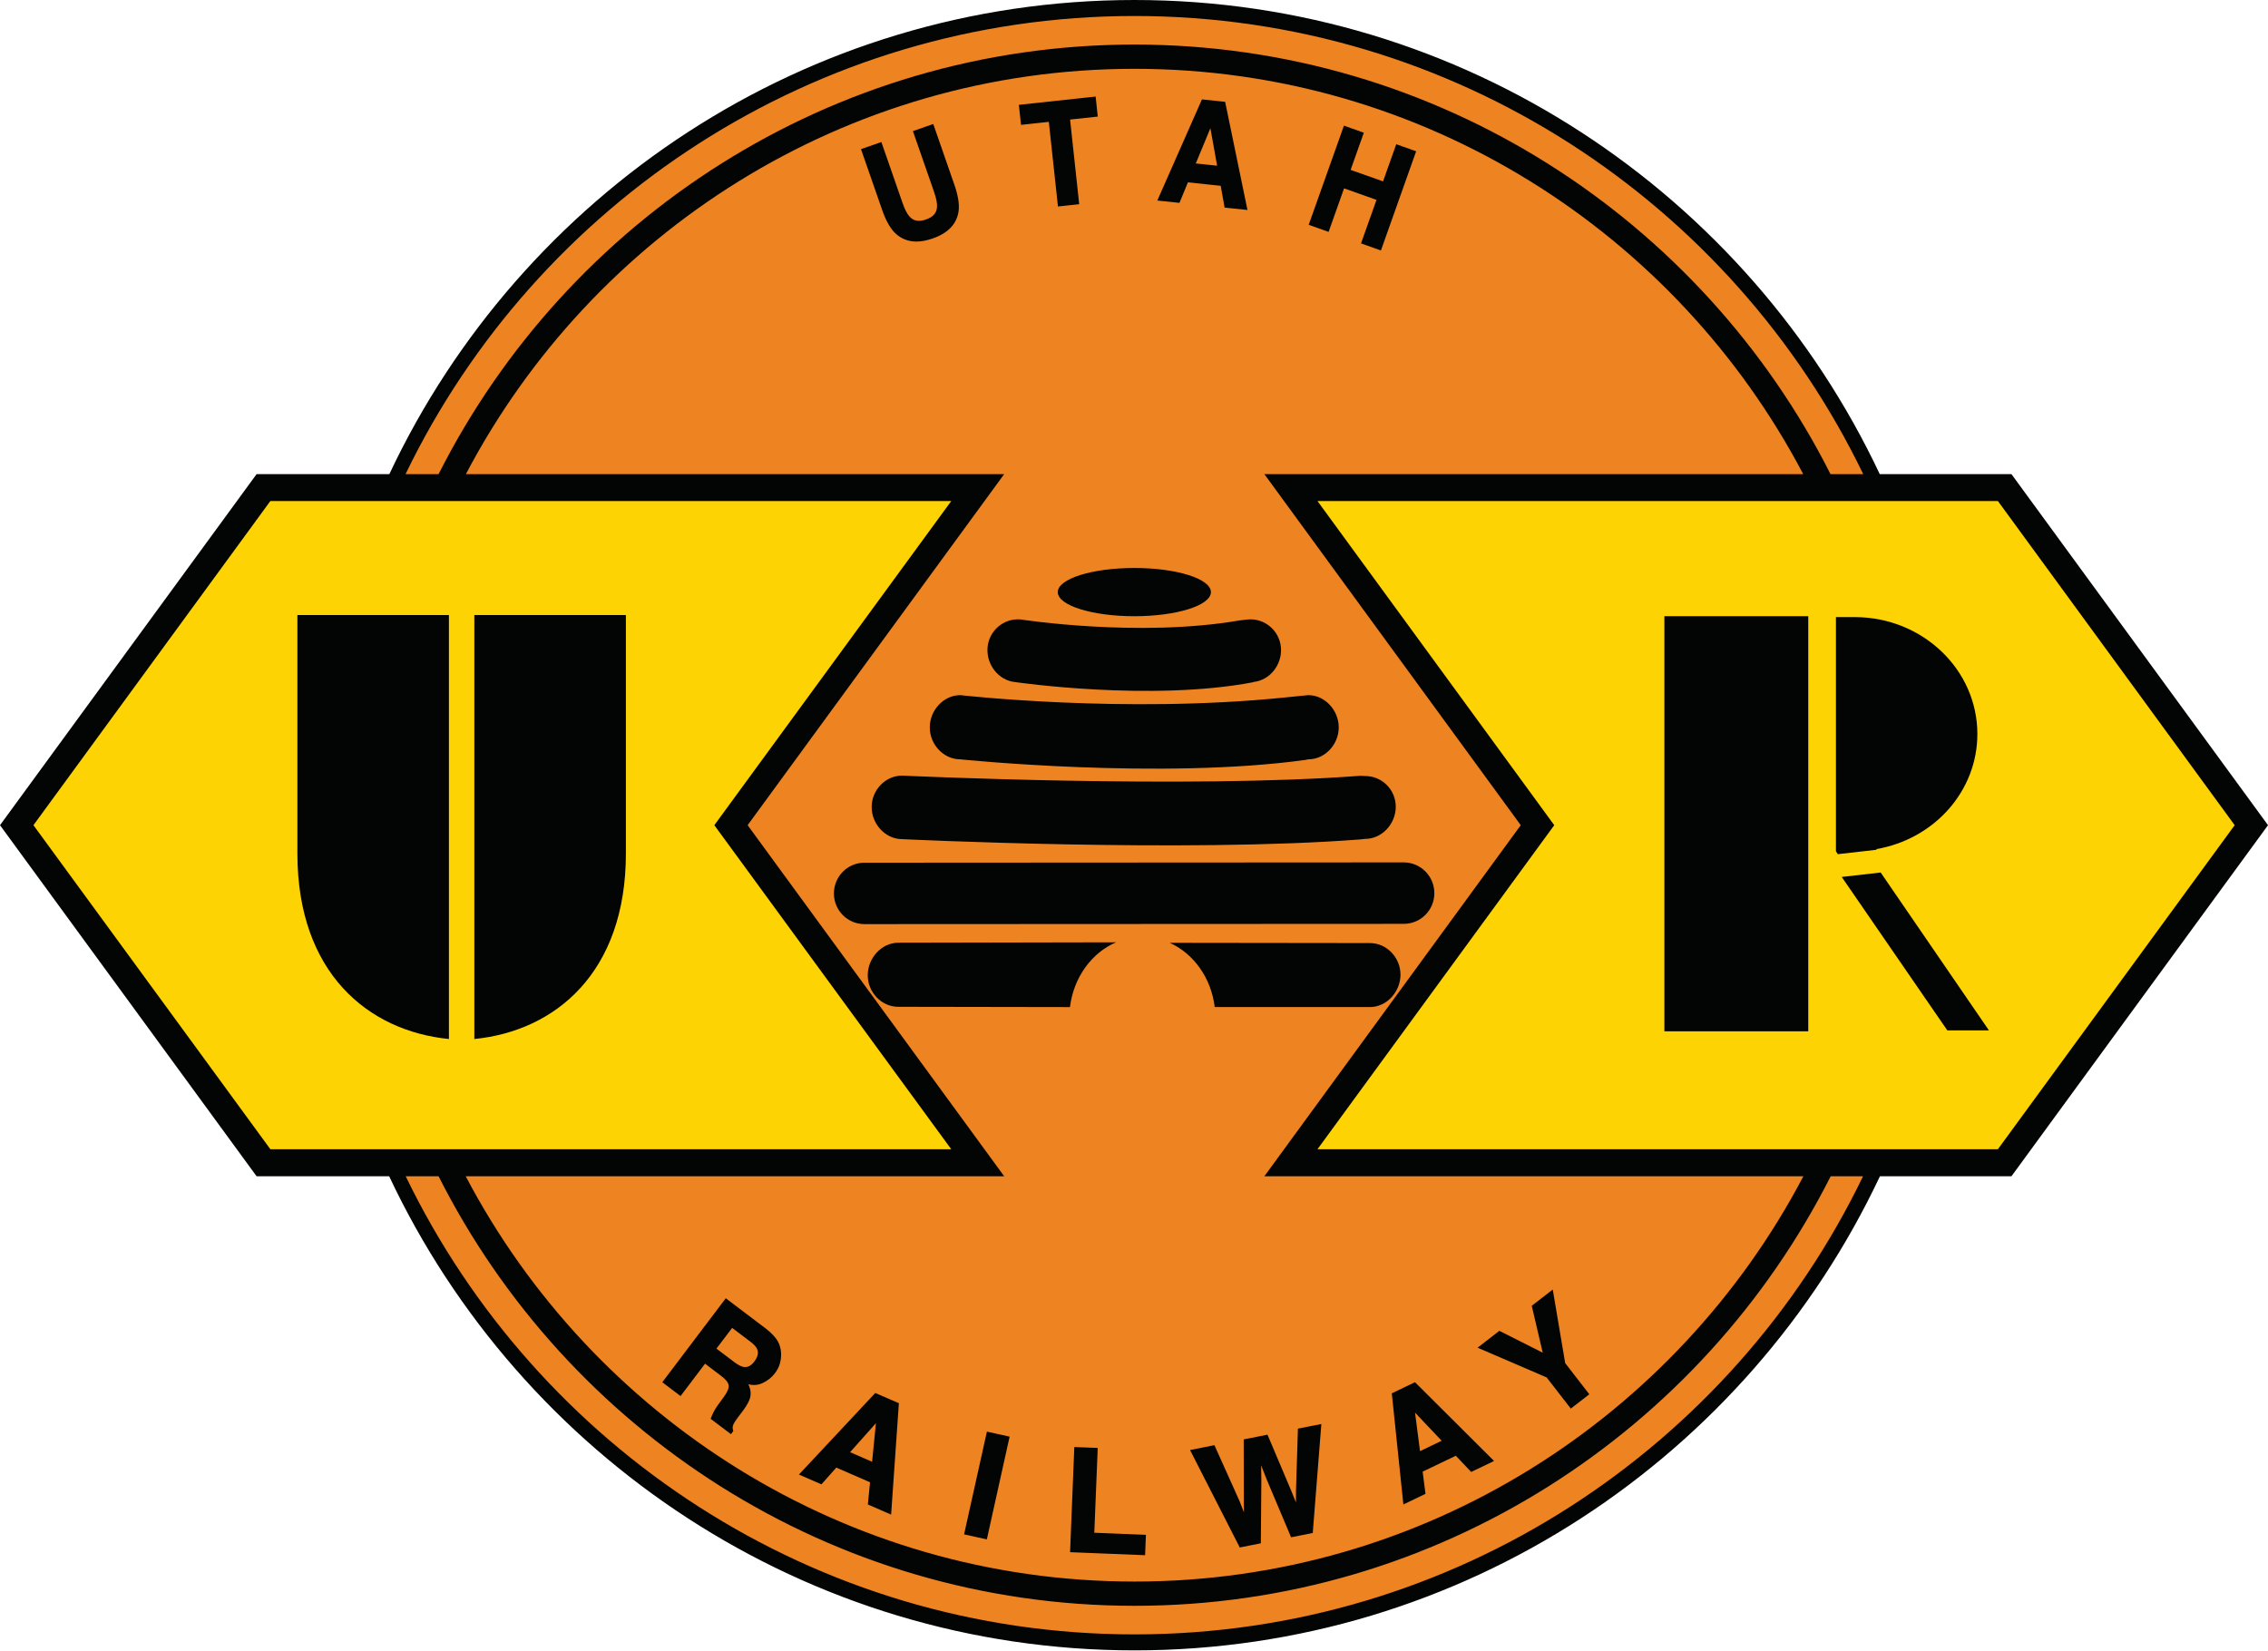 <?xml version="1.0" encoding="UTF-8" standalone="no"?>
<!DOCTYPE svg PUBLIC "-//W3C//DTD SVG 1.1//EN" "http://www.w3.org/Graphics/SVG/1.1/DTD/svg11.dtd">
<svg width="100%" height="100%" viewBox="0 0 526 383" version="1.1" xmlns="http://www.w3.org/2000/svg" xmlns:xlink="http://www.w3.org/1999/xlink" xml:space="preserve" xmlns:serif="http://www.serif.com/" style="fill-rule:evenodd;clip-rule:evenodd;stroke-linejoin:round;stroke-miterlimit:2;">
    <g transform="matrix(1,0,0,1,-1.783,-2.304)">
        <g transform="matrix(4.167,0,0,4.167,0,0)">
            <path d="M109.344,46.47C109.344,71.78 88.848,92.273 63.567,92.273C38.286,92.273 17.791,71.78 17.791,46.47C17.791,21.188 38.286,0.694 63.567,0.694C88.848,0.694 109.344,21.188 109.344,46.47Z" style="fill:rgb(238,131,33);fill-rule:nonzero;"/>
        </g>
        <g transform="matrix(4.167,0,0,4.167,0,0)">
            <path d="M42.039,46.483L56.318,26.943L26.358,26.943C33.398,13.543 47.438,4.383 63.568,4.383C79.709,4.383 93.749,13.543 100.789,26.943L70.798,26.943L85.068,46.483L70.798,66.024L100.799,66.024C93.758,79.423 79.718,88.583 63.568,88.583C47.428,88.583 33.388,79.423 26.348,66.024L56.318,66.024L42.039,46.483ZM63.568,91.524C45.738,91.524 30.298,81.104 23.008,66.024L24.838,66.024C31.988,80.194 46.668,89.933 63.568,89.933C80.478,89.933 95.159,80.194 102.318,66.024L104.119,66.024C96.838,81.104 81.398,91.524 63.568,91.524ZM63.568,1.443C81.409,1.443 96.848,11.873 104.129,26.943L102.309,26.943C95.148,12.773 80.478,3.033 63.568,3.033C46.668,3.033 31.999,12.773 24.838,26.943L22.999,26.943C30.278,11.873 45.728,1.443 63.568,1.443ZM112.379,26.943L105.049,26.943C97.709,11.364 81.878,0.553 63.568,0.553C45.258,0.553 29.428,11.364 22.098,26.943L14.709,26.943L0.428,46.483L14.709,66.024L22.088,66.024C29.418,81.604 45.258,92.413 63.568,92.413C81.878,92.413 97.718,81.604 105.059,66.024L112.379,66.024L126.659,46.483L112.379,26.943Z" style="fill:rgb(3,4,4);fill-rule:nonzero;"/>
        </g>
        <g transform="matrix(4.167,0,0,4.167,0,0)">
            <path d="M15.476,64.519L53.371,64.519L40.185,46.483L53.373,28.44L15.476,28.44L2.289,46.483L15.476,64.519Z" style="fill:rgb(253,211,3);fill-rule:nonzero;"/>
        </g>
        <g transform="matrix(4.167,0,0,4.167,0,0)">
            <path d="M124.803,46.483L111.624,28.44L73.754,28.44L86.933,46.483L73.755,64.519L111.625,64.519L124.803,46.483Z" style="fill:rgb(253,211,3);fill-rule:nonzero;"/>
        </g>
        <g transform="matrix(4.167,0,0,4.167,0,0)">
            <path d="M41.168,74.393L40.234,75.627L41.267,76.408C41.472,76.563 41.644,76.655 41.785,76.682C42.031,76.733 42.253,76.629 42.447,76.371C42.658,76.092 42.712,75.84 42.609,75.612C42.55,75.483 42.423,75.344 42.226,75.194L41.168,74.393ZM43.664,75.213C43.777,75.414 43.839,75.631 43.851,75.86C43.859,76.051 43.839,76.237 43.791,76.42C43.74,76.606 43.646,76.787 43.509,76.969C43.343,77.186 43.127,77.36 42.857,77.487C42.587,77.614 42.294,77.625 41.974,77.522C42.123,77.766 42.179,78 42.15,78.225C42.119,78.447 41.982,78.721 41.74,79.043L41.505,79.352C41.347,79.561 41.248,79.709 41.209,79.797C41.144,79.936 41.138,80.067 41.187,80.194L41.101,80.309L40.041,79.508C40.089,79.383 40.13,79.285 40.166,79.213C40.238,79.067 40.324,78.924 40.423,78.787L40.74,78.356C40.959,78.061 41.054,77.826 41.033,77.655C41.007,77.485 40.863,77.297 40.595,77.096L39.66,76.387L38.296,78.188L37.359,77.479L40.832,72.885L43.029,74.547C43.337,74.791 43.548,75.014 43.664,75.213Z" style="fill:rgb(3,4,4);fill-rule:nonzero;"/>
        </g>
        <g transform="matrix(4.167,0,0,4.167,0,0)">
            <path d="M40.304,75.617L41.297,76.368C41.497,76.519 41.664,76.608 41.794,76.633C42.022,76.681 42.227,76.58 42.407,76.341C42.608,76.075 42.659,75.843 42.563,75.632C42.508,75.512 42.385,75.377 42.196,75.234L41.177,74.463L40.304,75.617ZM41.904,76.744C41.862,76.744 41.818,76.739 41.775,76.731C41.627,76.702 41.452,76.61 41.237,76.448L40.164,75.637L41.158,74.322L42.256,75.154C42.461,75.311 42.592,75.453 42.655,75.591C42.765,75.835 42.709,76.108 42.487,76.402C42.316,76.629 42.12,76.744 41.904,76.744ZM40.101,79.491L41.091,80.239L41.131,80.185C41.087,80.053 41.098,79.915 41.164,79.776C41.203,79.687 41.302,79.537 41.465,79.322L41.7,79.013C41.936,78.699 42.071,78.432 42.1,78.218C42.128,78.004 42.072,77.779 41.931,77.548L41.862,77.433L41.99,77.474C42.295,77.573 42.58,77.563 42.835,77.442C43.094,77.32 43.307,77.151 43.469,76.939C43.604,76.76 43.693,76.586 43.743,76.406C43.79,76.23 43.809,76.051 43.801,75.862C43.79,75.641 43.729,75.431 43.62,75.238C43.507,75.043 43.298,74.823 42.998,74.586L40.841,72.955L37.429,77.469L38.287,78.117L39.65,76.317L40.626,77.056C40.901,77.263 41.054,77.462 41.083,77.647C41.106,77.835 41.004,78.083 40.78,78.386L40.463,78.817C40.368,78.949 40.282,79.09 40.21,79.236C40.18,79.297 40.145,79.379 40.101,79.491ZM41.111,80.379L39.98,79.525L39.994,79.489C40.045,79.357 40.086,79.262 40.121,79.192C40.195,79.04 40.283,78.895 40.383,78.758L40.7,78.326C40.908,78.045 41.003,77.822 40.983,77.66C40.96,77.504 40.819,77.326 40.565,77.136L39.669,76.457L38.306,78.258L37.289,77.489L40.822,72.815L43.059,74.507C43.37,74.753 43.587,74.983 43.707,75.188C43.824,75.396 43.889,75.62 43.901,75.857C43.909,76.057 43.889,76.245 43.838,76.433C43.787,76.625 43.692,76.81 43.549,76.999C43.377,77.224 43.151,77.404 42.878,77.531C42.633,77.649 42.364,77.672 42.077,77.603C42.185,77.817 42.226,78.028 42.2,78.232C42.168,78.463 42.026,78.745 41.78,79.073L41.545,79.382C41.388,79.589 41.291,79.736 41.254,79.818C41.196,79.943 41.189,80.06 41.234,80.176L41.244,80.201L41.111,80.379Z" style="fill:rgb(3,4,4);fill-rule:nonzero;"/>
        </g>
        <g transform="matrix(4.167,0,0,4.167,0,0)">
            <path d="M47.658,81.401L49.009,81.989L49.244,79.619L47.658,81.401ZM49.156,78.147L50.404,78.688L49.98,84.781L48.783,84.262L48.906,83.026L46.96,82.18L46.132,83.112L44.978,82.61L49.156,78.147Z" style="fill:rgb(3,4,4);fill-rule:nonzero;"/>
        </g>
        <g transform="matrix(4.167,0,0,4.167,0,0)">
            <path d="M47.741,81.382L48.966,81.915L49.179,79.768L47.741,81.382ZM49.052,82.062L47.575,81.419L49.308,79.471L49.293,79.624L49.052,82.062ZM48.836,84.231L49.935,84.707L50.351,78.72L49.168,78.206L45.063,82.592L46.119,83.051L46.947,82.119L46.98,82.134L48.96,82.994L48.956,83.031L48.836,84.231ZM50.025,84.856L48.729,84.293L48.733,84.257L48.852,83.057L46.974,82.24L46.146,83.172L46.113,83.157L44.893,82.627L44.942,82.575L49.143,78.087L49.175,78.101L50.457,78.656L50.454,78.692L50.025,84.856Z" style="fill:rgb(3,4,4);fill-rule:nonzero;"/>
        </g>
        <g transform="matrix(4.167,0,0,4.167,0,0)">
            <path d="M55.314,86.176L54.146,85.918L55.394,80.297L56.56,80.555L55.314,86.176Z" style="fill:rgb(3,4,4);fill-rule:nonzero;"/>
        </g>
        <g transform="matrix(4.167,0,0,4.167,0,0)">
            <path d="M54.206,85.88L55.276,86.116L56.501,80.593L55.432,80.357L54.206,85.88ZM55.352,86.236L54.086,85.956L54.097,85.907L55.356,80.238L56.62,80.517L56.609,80.566L55.352,86.236Z" style="fill:rgb(3,4,4);fill-rule:nonzero;"/>
        </g>
        <g transform="matrix(4.167,0,0,4.167,0,0)">
            <path d="M60.269,81.147L61.472,81.194L61.281,85.914L64.154,86.03L64.113,87.065L60.037,86.901L60.269,81.147Z" style="fill:rgb(3,4,4);fill-rule:nonzero;"/>
        </g>
        <g transform="matrix(4.167,0,0,4.167,0,0)">
            <path d="M60.088,86.853L64.065,87.013L64.102,86.077L61.229,85.962L61.231,85.912L61.42,81.241L60.317,81.198L60.088,86.853ZM64.161,87.116L59.985,86.948L59.987,86.899L60.221,81.095L61.524,81.146L61.522,81.196L61.333,85.866L64.206,85.982L64.161,87.116Z" style="fill:rgb(3,4,4);fill-rule:nonzero;"/>
        </g>
        <g transform="matrix(4.167,0,0,4.167,0,0)">
            <path d="M67.99,81.049L69.377,84.137L69.716,85.004L69.705,84.09L69.699,80.711L70.943,80.465L72.255,83.567L72.605,84.432L72.609,83.531L72.714,80.114L73.916,79.875L73.445,85.838L72.316,86.063L70.98,82.895L70.564,81.842L70.582,82.973L70.552,86.412L69.457,86.629L66.736,81.299L67.99,81.049Z" style="fill:rgb(3,4,4);fill-rule:nonzero;"/>
        </g>
        <g transform="matrix(4.167,0,0,4.167,0,0)">
            <path d="M66.81,81.335L69.484,86.572L70.502,86.371L70.532,82.973L70.509,81.569L71.027,82.876L72.346,86.006L73.398,85.796L73.861,79.937L72.763,80.155L72.659,83.533L72.654,84.687L72.21,83.585L70.913,80.522L69.749,80.752L69.754,84.09L69.77,85.278L69.33,84.156L67.96,81.106L66.81,81.335ZM69.429,86.686L69.412,86.652L66.662,81.263L68.019,80.992L68.036,81.029L69.422,84.116L69.663,84.731L69.655,84.091L69.649,80.67L70.973,80.408L72.301,83.547L72.556,84.177L72.559,83.531L72.666,80.072L73.97,79.814L73.965,79.879L73.492,85.88L73.455,85.887L72.286,86.119L70.934,82.914L70.619,82.115L70.631,82.972L70.602,86.453L69.429,86.686Z" style="fill:rgb(3,4,4);fill-rule:nonzero;"/>
        </g>
        <g transform="matrix(4.167,0,0,4.167,0,0)">
            <path d="M79.421,81.401L80.75,80.762L79.115,79.033L79.421,81.401ZM77.945,78.135L79.171,77.547L83.498,81.858L82.32,82.422L81.466,81.52L79.554,82.436L79.712,83.672L78.578,84.215L77.945,78.135Z" style="fill:rgb(3,4,4);fill-rule:nonzero;"/>
        </g>
        <g transform="matrix(4.167,0,0,4.167,0,0)">
            <path d="M79.184,79.18L79.462,81.325L80.667,80.746L79.184,79.18ZM79.38,81.476L79.045,78.887L79.151,78.999L80.833,80.778L79.38,81.476ZM77.999,78.165L78.62,84.139L79.659,83.643L79.501,82.406L79.533,82.391L81.478,81.459L81.502,81.486L82.332,82.362L83.413,81.843L79.162,77.608L77.999,78.165ZM78.536,84.291L78.528,84.22L77.891,78.105L77.923,78.09L79.182,77.487L79.207,77.512L83.583,81.872L82.308,82.483L82.284,82.456L81.455,81.58L79.608,82.465L79.766,83.701L79.734,83.717L78.536,84.291Z" style="fill:rgb(3,4,4);fill-rule:nonzero;"/>
        </g>
        <g transform="matrix(4.167,0,0,4.167,0,0)">
            <path d="M85.736,73.254L86.814,72.42L87.494,76.444L88.814,78.151L87.863,78.887L86.541,77.18L82.763,75.553L83.884,74.686L86.365,75.938L85.736,73.254Z" style="fill:rgb(3,4,4);fill-rule:nonzero;"/>
        </g>
        <g transform="matrix(4.167,0,0,4.167,0,0)">
            <path d="M82.861,75.54L86.572,77.139L86.58,77.15L87.872,78.817L88.744,78.142L87.445,76.452L86.779,72.511L85.792,73.274L86.438,76.031L86.342,75.983L83.89,74.744L82.861,75.54ZM87.854,78.957L87.824,78.917L86.509,77.221L82.666,75.566L82.733,75.513L83.878,74.627L83.907,74.641L86.292,75.845L85.68,73.235L86.849,72.329L86.863,72.411L87.541,76.423L88.884,78.159L88.844,78.19L87.854,78.957Z" style="fill:rgb(3,4,4);fill-rule:nonzero;"/>
        </g>
        <g transform="matrix(4.167,0,0,4.167,0,0)">
            <path d="M48.412,8.885L49.452,8.524L50.613,11.864C50.743,12.238 50.877,12.496 51.016,12.641C51.246,12.904 51.568,12.961 51.982,12.818C52.395,12.674 52.61,12.428 52.627,12.08C52.647,11.881 52.592,11.594 52.462,11.221L51.301,7.881L52.34,7.519L53.502,10.863C53.704,11.441 53.78,11.918 53.731,12.297C53.635,12.991 53.165,13.487 52.317,13.781C51.471,14.075 50.794,13.98 50.287,13.494C50.013,13.229 49.775,12.807 49.575,12.228L48.412,8.885Z" style="fill:rgb(3,4,4);fill-rule:nonzero;"/>
        </g>
        <g transform="matrix(4.167,0,0,4.167,0,0)">
            <path d="M48.475,8.916L49.622,12.211C49.818,12.779 50.053,13.198 50.322,13.459C50.814,13.928 51.479,14.022 52.3,13.733C53.125,13.447 53.588,12.962 53.681,12.29C53.729,11.922 53.653,11.447 53.456,10.879L52.309,7.582L51.365,7.912L52.509,11.204C52.641,11.582 52.698,11.879 52.677,12.085C52.659,12.451 52.43,12.715 51.999,12.865C51.566,13.015 51.22,12.95 50.978,12.674C50.836,12.526 50.697,12.258 50.566,11.88L49.42,8.587L48.475,8.916ZM51.431,13.998C50.973,13.998 50.577,13.841 50.252,13.531C49.972,13.259 49.729,12.826 49.528,12.244L48.348,8.854L48.395,8.838L49.483,8.46L49.499,8.507L50.66,11.847C50.787,12.212 50.918,12.467 51.052,12.606C51.271,12.857 51.57,12.909 51.965,12.77C52.361,12.633 52.561,12.406 52.578,12.078C52.596,11.883 52.542,11.601 52.416,11.238L51.238,7.85L52.372,7.455L52.387,7.502L53.549,10.846C53.752,11.429 53.831,11.919 53.781,12.303C53.682,13.016 53.196,13.529 52.334,13.828C52.01,13.94 51.707,13.998 51.431,13.998Z" style="fill:rgb(3,4,4);fill-rule:nonzero;"/>
        </g>
        <g transform="matrix(4.167,0,0,4.167,0,0)">
            <path d="M61.363,5.983L61.471,6.997L59.93,7.162L60.438,11.874L59.355,11.99L58.846,7.28L57.298,7.448L57.189,6.433L61.363,5.983Z" style="fill:rgb(3,4,4);fill-rule:nonzero;"/>
        </g>
        <g transform="matrix(4.167,0,0,4.167,0,0)">
            <path d="M58.89,7.224L58.896,7.274L59.399,11.935L60.383,11.83L59.876,7.118L61.417,6.953L61.319,6.038L57.244,6.477L57.342,7.392L58.89,7.224ZM59.311,12.046L59.305,11.996L58.802,7.335L57.254,7.503L57.249,7.453L57.134,6.388L61.407,5.928L61.413,5.977L61.526,7.042L59.985,7.207L60.493,11.919L59.311,12.046Z" style="fill:rgb(3,4,4);fill-rule:nonzero;"/>
        </g>
        <g transform="matrix(4.167,0,0,4.167,0,0)">
            <path d="M66.91,9.694L68.23,9.832L67.815,7.511L66.91,9.694ZM67.355,6.139L68.574,6.267L69.795,12.184L68.627,12.062L68.412,10.849L66.513,10.649L66.041,11.79L64.914,11.672L67.355,6.139Z" style="fill:rgb(3,4,4);fill-rule:nonzero;"/>
        </g>
        <g transform="matrix(4.167,0,0,4.167,0,0)">
            <path d="M66.982,9.651L68.169,9.776L67.795,7.688L66.982,9.651ZM68.291,9.889L66.837,9.737L66.864,9.675L67.835,7.334L67.864,7.502L68.291,9.889ZM68.67,12.016L69.733,12.127L68.532,6.313L67.386,6.193L64.987,11.63L66.008,11.737L66.481,10.595L68.455,10.803L68.46,10.84L68.67,12.016ZM69.858,12.24L68.585,12.108L68.579,12.071L68.369,10.895L66.545,10.702L66.073,11.844L64.84,11.715L64.868,11.652L67.324,6.085L68.616,6.221L68.623,6.257L69.858,12.24Z" style="fill:rgb(3,4,4);fill-rule:nonzero;"/>
        </g>
        <g transform="matrix(4.167,0,0,4.167,0,0)">
            <path d="M73.33,13.035L75.257,7.61L76.271,7.969L75.536,10.039L77.434,10.712L78.169,8.644L79.182,9.004L77.255,14.43L76.242,14.07L77.102,11.648L75.204,10.973L74.343,13.396L73.33,13.035Z" style="fill:rgb(3,4,4);fill-rule:nonzero;"/>
        </g>
        <g transform="matrix(4.167,0,0,4.167,0,0)">
            <path d="M76.305,14.039L77.225,14.366L79.119,9.034L78.2,8.708L77.464,10.776L75.472,10.07L76.208,7.999L75.288,7.674L73.393,13.005L74.313,13.332L75.173,10.909L75.22,10.926L77.166,11.617L76.305,14.039ZM77.286,14.494L77.239,14.477L76.178,14.1L77.039,11.678L75.234,11.037L74.374,13.46L74.327,13.443L73.266,13.066L75.227,7.546L76.335,7.939L75.599,10.009L77.404,10.648L78.139,8.58L78.186,8.597L79.246,8.974L77.286,14.494Z" style="fill:rgb(3,4,4);fill-rule:nonzero;"/>
        </g>
        <g transform="matrix(4.167,0,0,4.167,0,0)">
            <path d="M25.414,58.385C20.919,57.94 16.98,54.701 16.98,48.06L16.98,34.786L25.414,34.786L25.414,58.385Z" style="fill:rgb(3,4,4);fill-rule:nonzero;"/>
        </g>
        <g transform="matrix(4.167,0,0,4.167,0,0)">
            <path d="M26.828,58.385C31.324,57.94 35.263,54.701 35.263,48.06L35.263,34.786L26.828,34.786L26.828,58.385Z" style="fill:rgb(3,4,4);fill-rule:nonzero;"/>
        </g>
        <g transform="matrix(4.167,0,0,4.167,0,0)">
            <rect x="93.062" y="34.85" width="8.008" height="23.106" style="fill:rgb(3,4,4);fill-rule:nonzero;"/>
        </g>
        <g transform="matrix(4.167,0,0,4.167,0,0)">
            <path d="M111.127,57.906L105.1,49.117L102.932,49.364L108.811,57.906L111.127,57.906Z" style="fill:rgb(3,4,4);fill-rule:nonzero;"/>
        </g>
        <g transform="matrix(4.167,0,0,4.167,0,0)">
            <path d="M104.857,47.814C108.055,47.269 110.482,44.611 110.482,41.409C110.482,37.827 107.445,34.921 103.691,34.901L102.611,34.9L102.611,47.93L102.713,48.097L104.881,47.85L104.857,47.814Z" style="fill:rgb(3,4,4);fill-rule:nonzero;"/>
        </g>
        <g transform="matrix(4.167,0,0,4.167,0,0)">
            <path d="M50.423,53.026C49.485,53.026 48.724,53.889 48.724,54.836C48.724,55.78 49.485,56.592 50.423,56.592L59.98,56.608C60.18,54.954 61.187,53.584 62.544,53.002L50.423,53.026Z" style="fill:rgb(3,4,4);fill-rule:nonzero;"/>
        </g>
        <g transform="matrix(4.167,0,0,4.167,0,0)">
            <path d="M68.036,56.606C67.837,54.979 66.859,53.627 65.533,53.031L76.677,53.045C77.614,53.045 78.375,53.858 78.375,54.803C78.375,55.748 77.614,56.606 76.677,56.606L68.036,56.606Z" style="fill:rgb(3,4,4);fill-rule:nonzero;"/>
        </g>
        <g transform="matrix(4.167,0,0,4.167,0,0)">
            <path d="M78.555,51.975C79.496,51.975 80.259,51.212 80.259,50.267C80.259,49.322 79.496,48.554 78.555,48.554L48.542,48.571C47.602,48.571 46.841,49.337 46.841,50.284C46.841,51.228 47.602,51.99 48.542,51.99L78.555,51.975Z" style="fill:rgb(3,4,4);fill-rule:nonzero;"/>
        </g>
        <g transform="matrix(4.167,0,0,4.167,0,0)">
            <path d="M76.408,47.245C77.352,47.245 78.112,46.403 78.112,45.458C78.112,44.512 77.352,43.746 76.408,43.746L76.126,43.734C66.501,44.47 50.64,43.724 50.64,43.724C49.704,43.724 48.942,44.528 48.942,45.473C48.942,46.419 49.704,47.26 50.64,47.26C50.64,47.26 66.436,48.028 76.143,47.275L76.408,47.245Z" style="fill:rgb(3,4,4);fill-rule:nonzero;"/>
        </g>
        <g transform="matrix(4.167,0,0,4.167,0,0)">
            <path d="M73.24,42.818C74.176,42.818 74.938,41.987 74.938,41.04C74.938,40.093 74.176,39.245 73.24,39.245L71.897,39.379C62.969,40.286 53.877,39.245 53.877,39.245C52.937,39.245 52.176,40.093 52.176,41.04C52.176,41.987 52.937,42.818 53.877,42.818C53.877,42.818 65.021,43.967 73.104,42.847L73.24,42.818Z" style="fill:rgb(3,4,4);fill-rule:nonzero;"/>
        </g>
        <g transform="matrix(4.167,0,0,4.167,0,0)">
            <path d="M70.175,38.512C71.11,38.43 71.803,37.532 71.72,36.589C71.637,35.648 70.812,34.95 69.877,35.033L69.423,35.085C63.794,36.056 57.235,35.032 57.235,35.032C56.299,34.949 55.474,35.647 55.392,36.589C55.31,37.531 56.002,38.436 56.939,38.519C56.939,38.519 64.479,39.619 70.202,38.521L70.175,38.512Z" style="fill:rgb(3,4,4);fill-rule:nonzero;"/>
        </g>
        <g transform="matrix(4.167,0,0,4.167,0,0)">
            <path d="M67.824,33.51C67.824,34.251 65.916,34.852 63.562,34.852C61.21,34.852 59.3,34.251 59.3,33.51C59.3,32.768 61.21,32.167 63.562,32.167C65.916,32.167 67.824,32.768 67.824,33.51Z" style="fill:rgb(3,4,4);fill-rule:nonzero;"/>
        </g>
    </g>
</svg>
